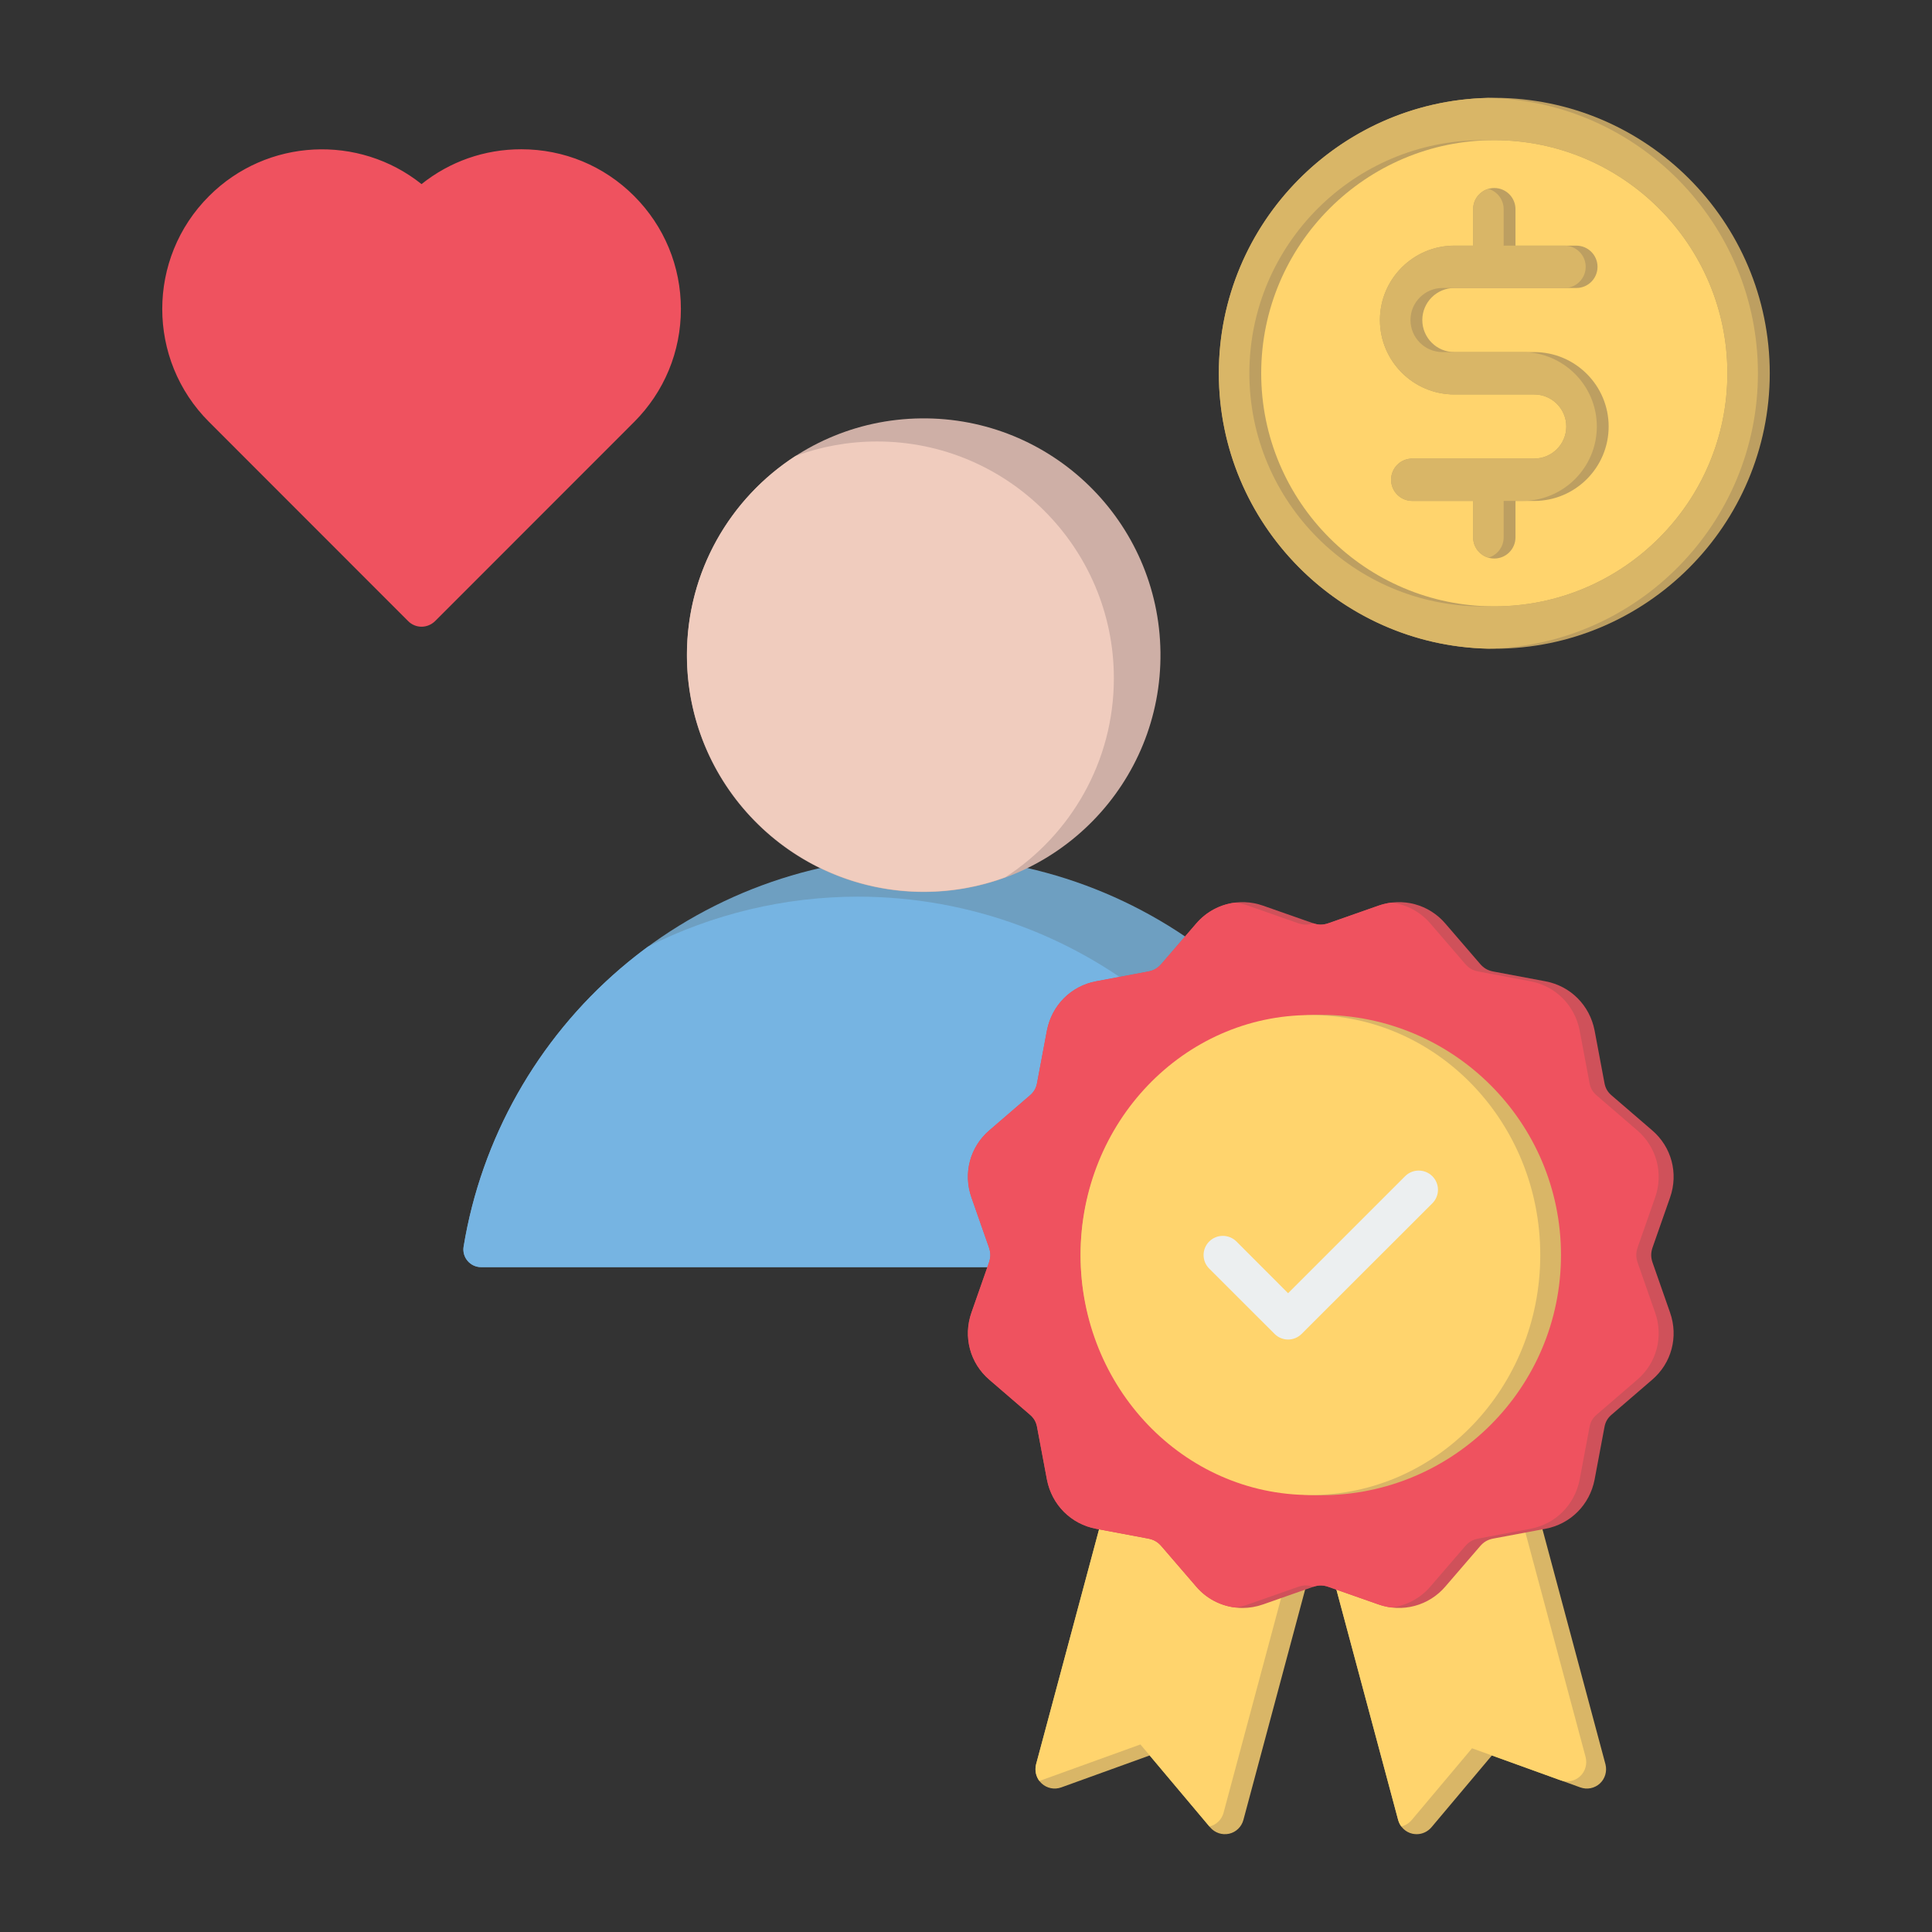 <svg id="Layer_1" enable-background="new 0 0 512 512" viewBox="0 0 512 512" xmlns="http://www.w3.org/2000/svg"><rect x="0" y="0" width="512" height="512" fill="#333333" stroke="none"/><g clip-rule="evenodd" fill-rule="evenodd"><path d="m111.709 166.085c-1.322 0-2.595-.529-3.525-1.464l-52.776-52.8c-16.548-16.503-16.548-43.361 0-59.869 15.373-15.373 39.704-16.425 56.301-3.163 7.491-5.987 16.694-9.233 26.437-9.233 11.309 0 21.933 4.401 29.913 12.396 7.98 7.994 12.386 18.628 12.386 29.937 0 11.304-4.406 21.938-12.386 29.932l-52.776 52.8c-.979.935-2.252 1.464-3.574 1.464z" fill="#ef525f"/><path d="m396.003 166.304c37.115 0 67.385-30.272 67.385-67.387 0-37.11-30.27-67.382-67.385-67.382s-67.385 30.272-67.385 67.382c0 37.116 30.27 67.387 67.385 67.387z" fill="#ffd46d"/><path d="m396.003 37.148c-34.059 0-61.772 27.71-61.772 61.77 0 34.064 27.712 61.775 61.772 61.775 34.061 0 61.772-27.71 61.772-61.775 0-34.06-27.711-61.77-61.772-61.77zm0 134.774c-40.253 0-73-32.751-73-73.005 0-40.249 32.748-72.994 73-72.994s73 32.745 73 72.994c0 40.254-32.748 73.005-73 73.005z" fill="#bd9f61"/><path d="m396.003 37.148c-.524 0-1.046.007-1.566.02-.521-.013-1.043-.02-1.567-.02-34.059 0-61.772 27.71-61.772 61.77 0 34.064 27.712 61.775 61.772 61.775.524 0 1.046-.007 1.567-.02.521.013 1.043.02 1.566.02 34.061 0 61.772-27.71 61.772-61.775 0-34.06-27.711-61.77-61.772-61.77zm-1.567-11.205c39.531.837 71.433 33.249 71.433 72.974 0 39.73-31.902 72.148-71.433 72.985-39.532-.837-71.434-33.255-71.434-72.985.001-39.725 31.902-72.138 71.434-72.974z" fill="#d9b667"/><path d="m396.003 148.016c-3.101 0-5.613-2.512-5.613-5.612v-9.653h-16.126c-3.101 0-5.615-2.518-5.615-5.618s2.514-5.612 5.615-5.612h32.324c4.683 0 8.493-3.81 8.493-8.493s-3.809-8.493-8.493-8.493h-21.169c-10.874 0-19.723-8.845-19.723-19.723 0-10.873 8.848-19.717 19.723-19.717h4.971v-9.659c0-3.1 2.512-5.612 5.613-5.612 3.1 0 5.615 2.512 5.615 5.612v9.659h16.126c3.101 0 5.615 2.512 5.615 5.612 0 3.101-2.514 5.613-5.615 5.613h-32.324c-4.683 0-8.494 3.809-8.494 8.493 0 4.683 3.811 8.493 8.494 8.493h21.169c10.874 0 19.72 8.85 19.72 19.723s-8.846 19.723-19.72 19.723h-4.971v9.653c0 3.099-2.515 5.611-5.615 5.611z" fill="#bd9f61"/><path d="m394.436 147.794c-2.338-.678-4.046-2.834-4.046-5.39v-9.653h-3.133-12.993c-3.101 0-5.615-2.518-5.615-5.618s2.514-5.612 5.615-5.612h29.191 3.133c4.683 0 8.493-3.81 8.493-8.493s-3.809-8.493-8.493-8.493h-3.133-18.037c-10.874 0-19.723-8.845-19.723-19.723 0-10.873 8.848-19.717 19.723-19.717h1.838 3.133v-9.659c0-2.556 1.709-4.712 4.046-5.39 2.338.678 4.048 2.834 4.048 5.39v9.659h3.133 12.993c3.101 0 5.615 2.512 5.615 5.612 0 3.101-2.514 5.613-5.615 5.613h-29.191-3.133c-4.683 0-8.494 3.809-8.494 8.493 0 4.683 3.811 8.493 8.494 8.493h3.133 18.037c10.874 0 19.72 8.85 19.72 19.723s-8.846 19.723-19.72 19.723h-1.838-3.133v9.653c.001 2.555-1.709 4.711-4.048 5.389z" fill="#d9b667"/><path d="m362.117 335.805h-234.632c-1.376 0-2.68-.61-3.57-1.66-.89-1.036-1.276-2.426-1.051-3.783 4.695-28.58 19.455-54.752 41.562-73.702 22.351-19.16 50.896-29.712 80.375-29.712 29.478 0 58.024 10.552 80.376 29.712 22.108 18.95 36.867 45.122 41.562 73.702.222 1.358-.161 2.747-1.051 3.783-.889 1.05-2.195 1.66-3.571 1.66z" fill="#6e9fc1"/><path d="m348.337 335.805h-220.852c-1.376 0-2.68-.61-3.57-1.66-.89-1.036-1.276-2.426-1.051-3.783 4.695-28.58 19.455-54.752 41.562-73.702 2.369-2.03 4.808-3.964 7.31-5.799 17.132-8.636 36.183-13.235 55.642-13.235 29.478 0 58.024 10.552 80.376 29.713 20.75 17.786 35.026 41.936 40.583 68.466z" fill="#76b4e2"/><ellipse cx="244.801" cy="173.566" fill="#ceafa6" rx="62.749" ry="62.75" transform="matrix(1 -.012 .012 1 -2.098 2.998)"/><path d="m244.801 236.316c-34.599 0-62.749-28.149-62.749-62.75 0-22.086 11.473-41.545 28.772-52.731 6.741-2.481 14.021-3.837 21.613-3.837 34.6 0 62.749 28.153 62.749 62.751 0 22.088-11.473 41.545-28.77 52.73-6.742 2.481-14.023 3.837-21.615 3.837z" fill="#f0ccbe"/><path d="m375.451 486.076c-.398 0-.747-.04-1.145-.119-1.841-.413-3.285-1.822-3.783-3.648l-20.506-76.514-20.506 76.514c-.498 1.826-1.941 3.235-3.782 3.648-1.891.408-3.783-.239-5.027-1.688l-16.027-19.058-23.442 8.471c-1.792.642-3.783.244-5.176-1.035-1.394-1.279-1.941-3.23-1.493-5.062l25.831-96.363c.348-1.329 1.245-2.459 2.439-3.131 1.244-.667 2.638-.816 3.932-.418l43.252 13.165 43.252-13.165c1.294-.398 2.688-.249 3.932.418 1.194.672 2.091 1.802 2.439 3.131l25.831 96.363c.448 1.832-.1 3.783-1.493 5.062-1.394 1.279-3.385 1.682-5.176 1.035l-23.443-8.471-16.027 19.058c-.995 1.16-2.438 1.807-3.882 1.807z" fill="#d9b667"/><path d="m371.361 484.035c-.378-.509-.665-1.093-.837-1.727l-20.506-76.514-2.375 8.861-2.884-10.761-20.506 76.514c-.494 1.812-1.918 3.212-3.738 3.638l-18.29-21.749-26.25 9.486c-.182.065-.366.119-.551.163-.917-1.233-1.232-2.838-.86-4.36l25.831-96.363c.348-1.329 1.245-2.459 2.439-3.131 1.244-.667 2.638-.816 3.932-.418l43.252 13.165 43.252-13.165c.092-.028.184-.054.276-.076.384.512.671 1.096.836 1.725l25.831 96.363c.448 1.832-.099 3.783-1.493 5.062-1.385 1.271-3.361 1.677-5.144 1.047l-23.475-8.483-16.026 19.058c-.725.844-1.687 1.416-2.714 1.665z" fill="#ffd46d"/><path d="m329.313 426.126c-4.679 0-9.208-2.011-12.344-5.714l-9.158-10.631c-.995-1.155-2.04-1.762-3.534-2.046l-13.787-2.588c-6.669-1.25-11.746-6.366-13.04-13.035l-2.588-13.772c-.249-1.493-.846-2.553-2.04-3.539l-10.602-9.133c-5.176-4.415-7.018-11.403-4.778-17.803l4.629-13.224c.498-1.428.498-2.653 0-4.086l-4.629-13.219c-2.24-6.4-.398-13.389 4.778-17.808l10.602-9.128c1.194-.986 1.792-2.046 2.04-3.539l2.588-13.772c1.294-6.669 6.371-11.786 13.04-13.035l13.787-2.588c1.493-.279 2.538-.891 3.534-2.046l9.158-10.631c4.38-5.146 11.398-7.023 17.768-4.773l13.239 4.648c1.443.503 2.638.503 4.081 0l13.239-4.648c6.371-2.25 13.389-.374 17.768 4.773l9.158 10.631c.995 1.155 2.04 1.767 3.534 2.046l13.787 2.588c6.669 1.249 11.746 6.366 13.04 13.035l2.588 13.772c.249 1.493.846 2.553 2.04 3.539l10.602 9.128c5.176 4.42 7.018 11.408 4.778 17.808l-4.629 13.219c-.498 1.434-.498 2.658 0 4.086l4.629 13.229c2.24 6.396.398 13.384-4.778 17.798l-10.602 9.133c-1.194.986-1.792 2.046-2.04 3.539l-2.588 13.772c-1.294 6.669-6.371 11.786-13.04 13.035l-13.787 2.588c-1.493.279-2.538.891-3.534 2.046l-9.158 10.631c-4.38 5.146-11.398 7.028-17.768 4.773l-13.239-4.648c-1.444-.503-2.638-.503-4.081 0l-13.239 4.648c-1.791.632-3.632.941-5.424.941z" fill="#cf515a"/><path d="m327.316 426.003c-3.95-.488-7.66-2.418-10.346-5.59l-9.158-10.631c-.995-1.155-2.04-1.762-3.534-2.046l-13.787-2.588c-6.669-1.25-11.746-6.366-13.04-13.035l-2.588-13.772c-.249-1.493-.846-2.553-2.04-3.539l-10.602-9.133c-5.176-4.415-7.018-11.403-4.778-17.803l4.629-13.224c.498-1.428.498-2.653 0-4.086l-4.629-13.219c-2.24-6.4-.398-13.389 4.778-17.808l10.602-9.128c1.194-.986 1.792-2.046 2.04-3.539l2.588-13.772c1.294-6.669 6.371-11.786 13.04-13.035l13.787-2.588c1.493-.279 2.538-.891 3.534-2.046l9.158-10.631c2.701-3.173 6.404-5.102 10.34-5.588 1.163.143 2.324.413 3.464.816l13.239 4.648c1.424.496 2.606.502 4.023.02 1.417.482 2.599.476 4.023-.02l13.239-4.648c1.14-.403 2.301-.672 3.464-.816 3.936.486 7.639 2.415 10.34 5.588l9.158 10.631c.995 1.155 2.04 1.767 3.534 2.046l13.787 2.588c6.669 1.249 11.746 6.366 13.04 13.035l2.588 13.772c.249 1.493.846 2.553 2.041 3.539l10.601 9.128c5.176 4.42 7.018 11.408 4.778 17.808l-4.629 13.218c-.497 1.434-.497 2.658 0 4.086l4.629 13.229c2.24 6.396.398 13.384-4.778 17.798l-10.601 9.133c-1.195.986-1.792 2.046-2.041 3.539l-2.588 13.772c-1.294 6.669-6.371 11.786-13.04 13.035l-13.787 2.588c-1.493.279-2.538.891-3.534 2.046l-9.158 10.631c-2.7 3.173-6.403 5.104-10.339 5.59-1.163-.143-2.324-.414-3.465-.818l-13.239-4.648c-1.424-.496-2.606-.502-4.023-.02-1.418-.482-2.6-.476-4.023.02l-13.239 4.648c-1.142.404-2.302.675-3.458.819z" fill="#ef525f"/><circle cx="350.018" cy="332.6" fill="#d9b667" r="63.658"/><ellipse cx="347.273" cy="332.6" fill="#ffd46d" rx="60.913" ry="63.595"/><path d="m341.358 354.988c-1.294 0-2.588-.498-3.584-1.488l-17.32-17.306c-1.991-1.986-1.991-5.201 0-7.187s5.226-1.986 7.217 0l13.687 13.707 31.008-31.008c1.991-1.986 5.226-1.986 7.217 0 1.991 1.981 1.991 5.201 0 7.187l-34.641 34.606c-.996.991-2.29 1.489-3.584 1.489z" fill="#eceff0"/></g></svg>